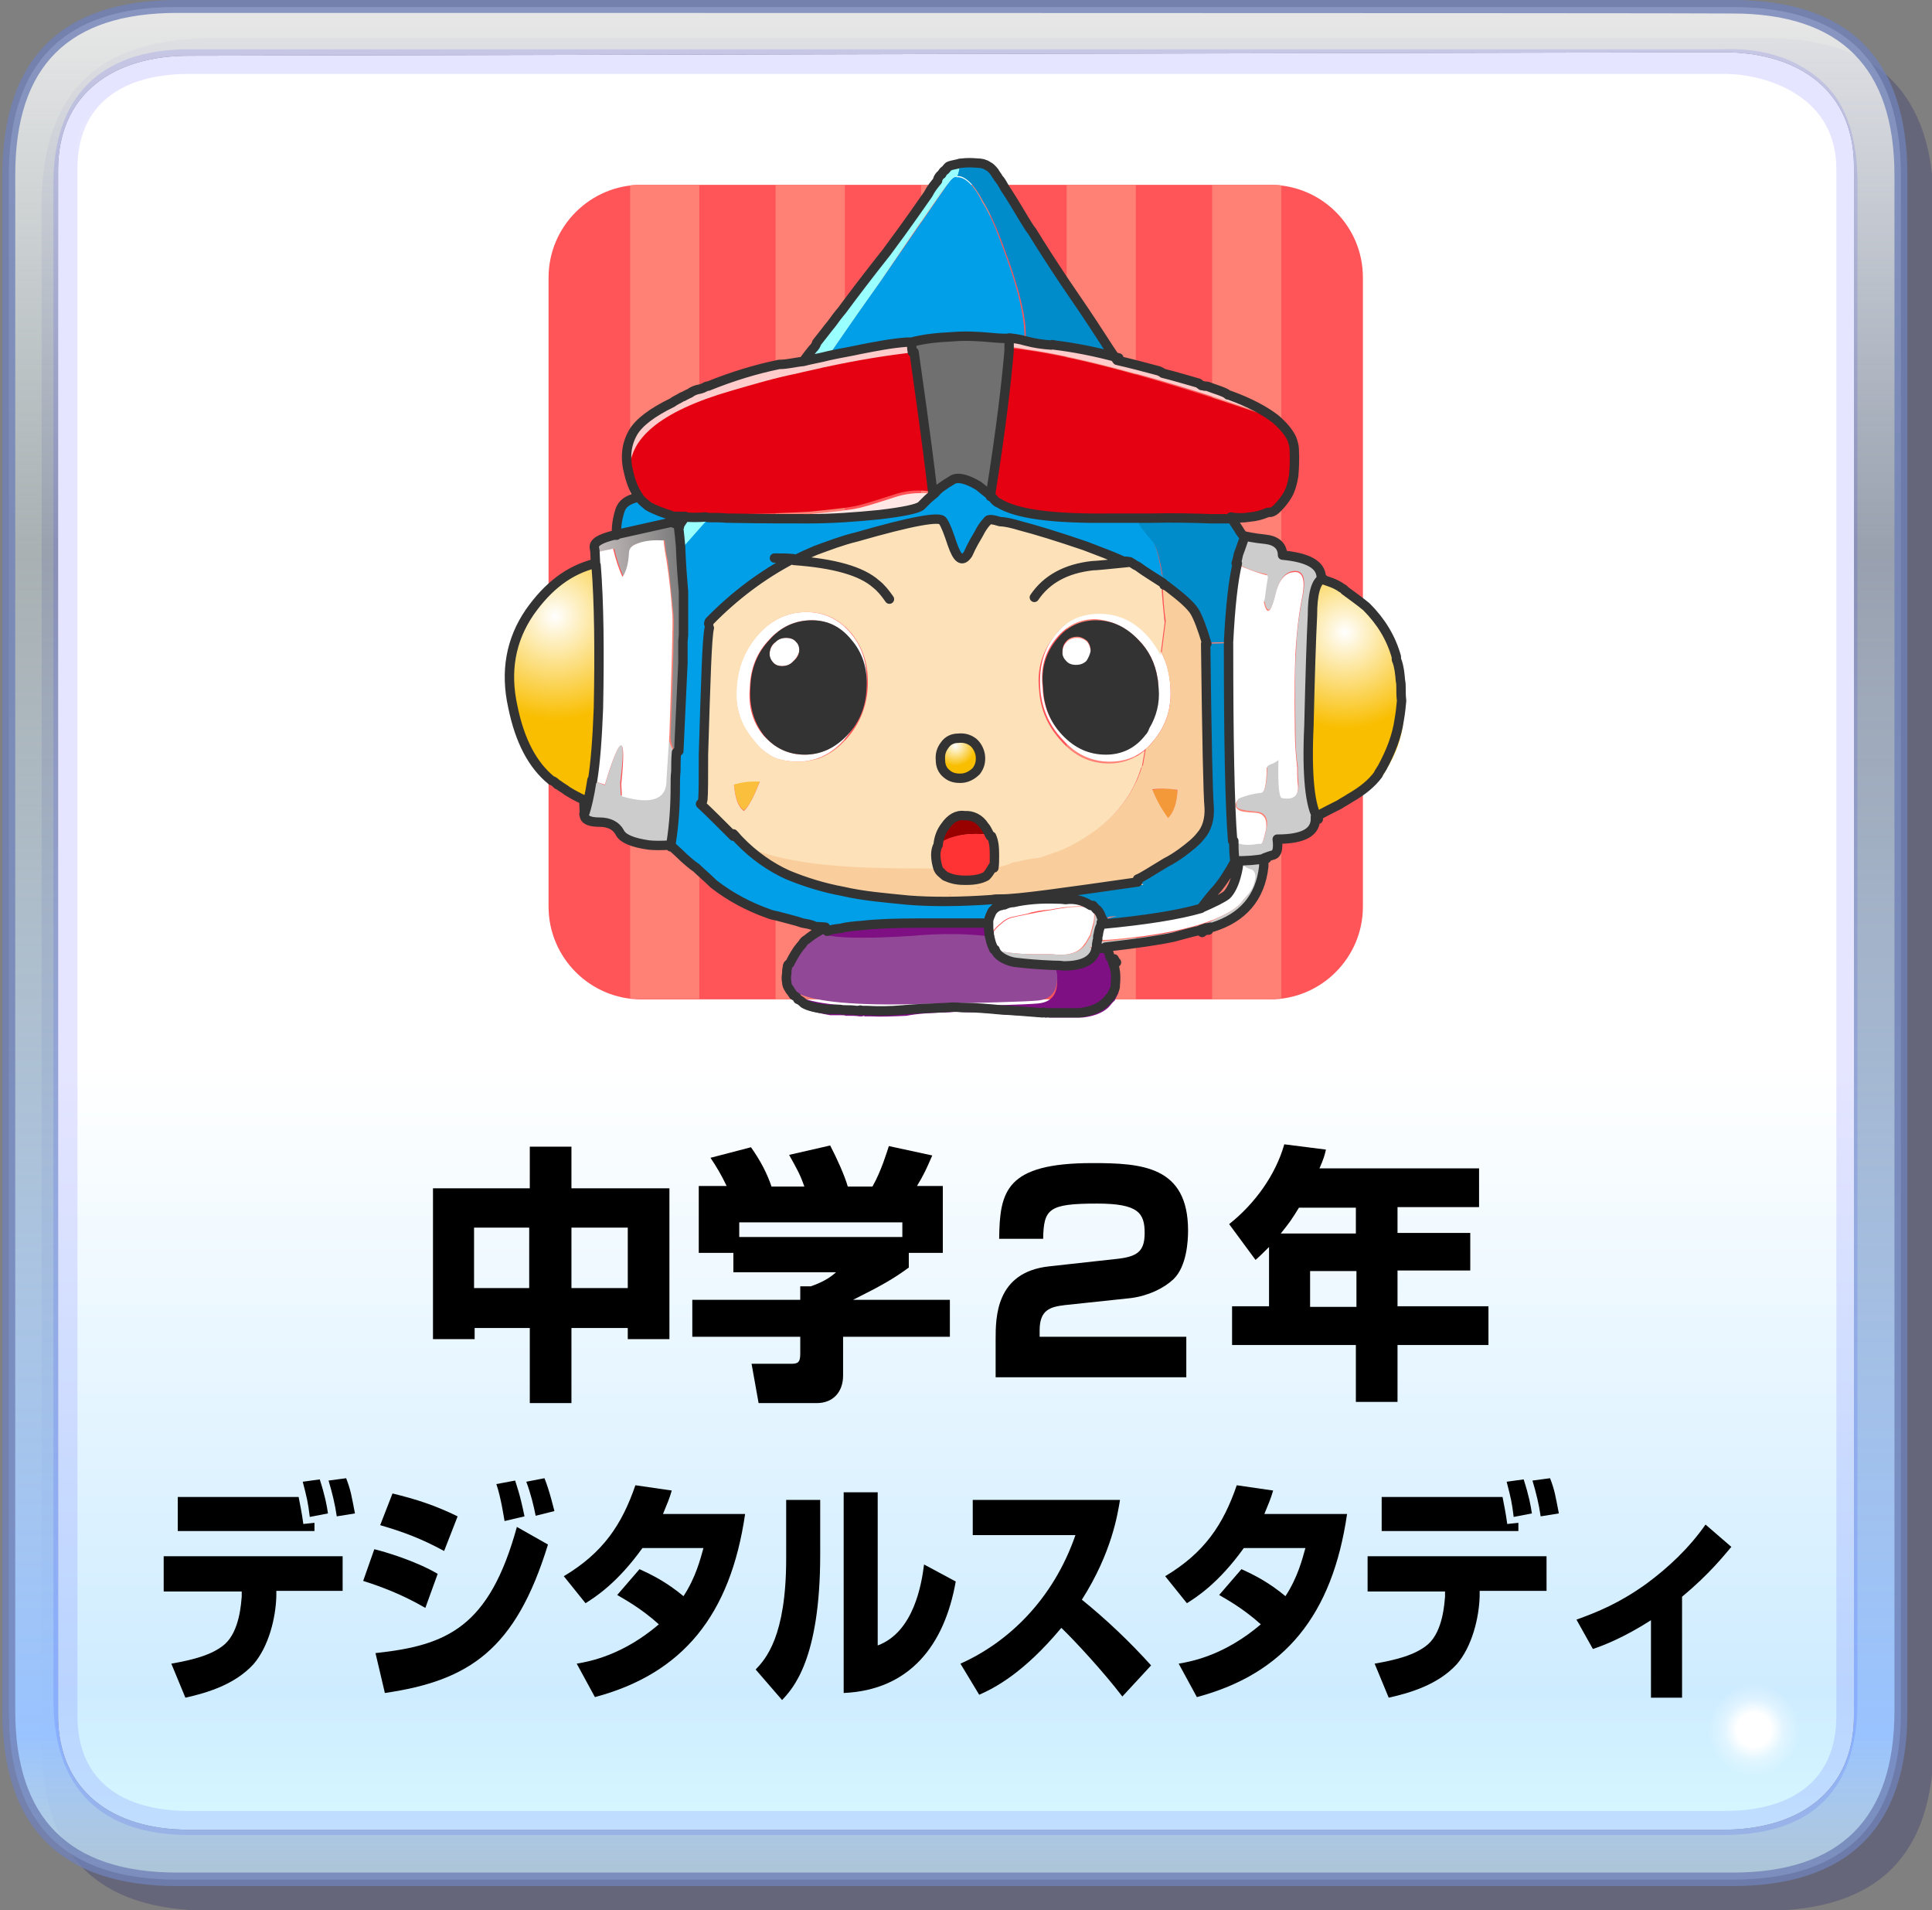 <?xml version="1.0" encoding="utf-8"?>
<!-- Generator: Adobe Illustrator 28.0.0, SVG Export Plug-In . SVG Version: 6.00 Build 0)  -->
<svg version="1.1" id="レイヤー_1" xmlns="http://www.w3.org/2000/svg" xmlns:xlink="http://www.w3.org/1999/xlink" x="0px"
	 y="0px" viewBox="0 0 329.3 325.5" style="enable-background:new 0 0 329.3 325.5;" xml:space="preserve">
<rect x="0" y="0" width="329.3" height="325.5" fill="#808080" stroke="none"/>
<style type="text/css">
	.st0{fill:#000066;fill-opacity:0.2;}
	.st1{fill:url(#SVGID_1_);}
	.st2{fill:url(#SVGID_00000068638852105244097040000008573851895206363798_);}
	.st3{opacity:0.102;fill:#0000FF;enable-background:new    ;}
	.st4{opacity:0.8;fill:#7081B7;enable-background:new    ;}
	.st5{fill:url(#SVGID_00000168104428533088505190000001696481003671074975_);}
	.st6{fill:url(#SVGID_00000012441975361249910050000010182689581275336333_);}
	.st7{fill:url(#SVGID_00000013912571611124504160000013080943966047782787_);}
	.st8{fill:#FF5558;}
	.st9{fill:#FF8074;}
	.st10{fill:#CCCCCC;}
	.st11{fill:#7F1083;}
	.st12{fill:#FFFFFF;}
	.st13{fill:#00ADCE;}
	.st14{fill:url(#SVGID_00000065069384924972383500000009812204641690534329_);}
	.st15{fill:#914897;}
	.st16{fill:#990000;}
	.st17{fill:#FF3333;}
	.st18{fill:#333333;}
	.st19{fill:#009FE8;}
	.st20{fill:#FFE7E6;}
	.st21{fill:#717071;}
	.st22{fill:#E50012;}
	.st23{fill:url(#SVGID_00000030488326201582656950000007855053632590632620_);}
	.st24{fill:#F39939;}
	.st25{fill:#008CCA;}
	.st26{fill:#FFCCCC;}
	.st27{fill:url(#SVGID_00000004528276267918783260000003734879544121084331_);}
	.st28{fill:#FAC03D;}
	.st29{fill:url(#SVGID_00000103254776728553674470000018044401990205187000_);}
	.st30{fill:#99FFFF;}
	.st31{fill:url(#SVGID_00000053512098628767055270000005962453338073845168_);}
	.st32{fill:#F9CD9C;}
	.st33{fill:#FCE1B9;}
	.st34{fill:none;stroke:#333333;stroke-width:1.6;stroke-linecap:round;stroke-linejoin:round;}
</style>
<g>
	<path class="st0" d="M329.6,35.2c0-19.2-9.5-28.7-28.7-28.7H35.8C16.5,6.7,7.1,15.9,7.1,35.2v261.7c0,19.2,9.5,28.7,28.7,28.7
		h265.1c19.2,0,28.7-9.5,28.7-28.7V35.2z"/>
	
		<linearGradient id="SVGID_1_" gradientUnits="userSpaceOnUse" x1="704.462" y1="-1368.221" x2="704.462" y2="-1793.373" gradientTransform="matrix(0.793 0 0 -0.794 -396.151 -1093.934)">
		<stop  offset="3.500000e-02" style="stop-color:#FFFFFF;stop-opacity:0.8"/>
		<stop  offset="0.302" style="stop-color:#E5F9FF;stop-opacity:0.4"/>
		<stop  offset="0.898" style="stop-color:#99C3FF"/>
		<stop  offset="0.969" style="stop-color:#CCEDFF;stop-opacity:0.702"/>
	</linearGradient>
	<path class="st1" d="M324,29.9c0-19.2-9.5-28.7-28.7-28.7H30.2C11,1.1,1.5,10.6,1.5,29.9v261.7c0,19.2,9.5,28.7,28.7,28.7h265.1
		c19.2,0,28.7-9.5,28.7-28.7V29.9 M293.7,8.9c13.1,0,22.3,6.7,22.3,19.5v263.9c0,13.1-9.5,19.5-22.3,19.5H32.2
		c-13.1,0-22.3-6.7-22.3-19.5V29c0-13.1,9.5-19.5,22.3-19.5L293.7,8.9L293.7,8.9z"/>
	
		<linearGradient id="SVGID_00000083806282973848257500000003625403979056447403_" gradientUnits="userSpaceOnUse" x1="704.638" y1="-1379.57" x2="704.638" y2="-1782.151" gradientTransform="matrix(0.793 0 0 -0.794 -396.151 -1093.934)">
		<stop  offset="3.500000e-02" style="stop-color:#FFFFFF"/>
		<stop  offset="0.565" style="stop-color:#FFFFFF"/>
		<stop  offset="0.898" style="stop-color:#CEECFF"/>
		<stop  offset="0.969" style="stop-color:#D6F7FF"/>
	</linearGradient>
	<path style="fill:url(#SVGID_00000083806282973848257500000003625403979056447403_);" d="M293.7,8.9c13.1,0,22.3,6.7,22.3,19.5
		v263.9c0,13.1-9.5,19.5-22.3,19.5H32.2c-13.1,0-22.3-6.7-22.3-19.5V29c0-13.1,9.5-19.5,22.3-19.5L293.7,8.9L293.7,8.9z"/>
	<path class="st3" d="M293.7,312.7H32.2c-15.1,0-23.1-8.1-23.1-23.1v-258C9,16.5,17.1,8.4,32.2,8.4h261.5c7.5-0.3,13.1,2,17,5.6
		c4.2,3.9,5.9,9.8,5.9,17.3v258C316.8,304.9,309,312.7,293.7,312.7z M294.2,12.6c-0.3,0-0.6,0-0.6,0H32.2c-11.2,0-19,5-19,16.2
		v263.6c0,11.2,7.8,16.2,19,16.2h261.8c11.2,0,19-5,19-16.2V28.7C312.9,15.4,299.5,12.6,294.2,12.6z"/>
	<path class="st4" d="M295.3,321.4H30.2c-19.8,0-29.8-10-29.8-29.8V29.9C0.4,10.1,10.4,0,30.2,0h265.1c19.8,0,29.8,10,29.8,29.8
		v261.7C325.2,311.3,315.1,321.4,295.3,321.4z M30.2,2.2c-18.4,0-27.6,8.9-27.6,27.6v261.7c0,18.4,9.2,27.6,27.6,27.6h265.1
		c18.4,0,27.6-9.2,27.6-27.6V29.9c0-18.4-9.2-27.6-27.6-27.6C295.3,2.2,30.2,2.2,30.2,2.2z"/>
	
		<radialGradient id="SVGID_00000008145009045943863040000011284402044349862044_" cx="1178.065" cy="-2048.458" r="52.771" gradientTransform="matrix(0.707 0 0 -0.707 -533.939 -1153.483)" gradientUnits="userSpaceOnUse">
		<stop  offset="7.800000e-02" style="stop-color:#FFFFFF"/>
		<stop  offset="0.137" style="stop-color:#FFFFFF;stop-opacity:0.353"/>
		<stop  offset="0.208" style="stop-color:#FFFFFF;stop-opacity:0"/>
	</radialGradient>
	<path style="fill:url(#SVGID_00000008145009045943863040000011284402044349862044_);" d="M307,287.3c-2.2-2.2-4.7-3.3-8.1-3.3
		c-3.1,0-5.6,1.1-8.1,3.1c-2.2,2.5-3.1,5.3-3.1,8.1c0,3.1,1.1,5.6,3.1,8.1c2.2,2.2,4.7,3.3,8.1,3.1c3.1,0,5.6-1.1,8.1-3.1
		c2.2-2,3.1-4.7,3.1-8.1C310.1,291.8,309,289.6,307,287.3z"/>
	<g>
		<path d="M73.8,202.5h16.5v-7.1h7.1v7.1h16.7v25.7H107v-1.9h-9.6v12.8h-7.1v-12.8h-9.4v1.9h-7.1V202.5z M80.8,209.2v10.3h9.4v-10.3
			H80.8z M97.4,209.2v10.3h9.6v-10.3H97.4z"/>
		<path d="M123.9,202.2c-1-2.1-1.8-3.4-2.8-4.9l6.9-1.8c1.7,2.4,2.8,4.6,3.5,6.7h5.6c-0.7-2-1.2-2.9-2.6-5.4l7-1.6
			c1.1,2.1,2.5,5.2,3,7h4.2c1.5-2.6,2.5-6,2.8-6.9l7.4,1.6c-1,2.3-1.4,3.2-2.6,5.2h4.4v11.4h-5.8v2.5c-2.6,1.9-4.5,3-9.5,5.5h16.5
			v6.3h-18.2v6.6c0,2.8-1.7,4.7-4.5,4.7h-9.9l-1.2-6.7h6.6c1.2,0,1.7-0.1,1.7-1.7v-2.9H118v-6.3h18.4v-2.3h1.8
			c1.7-0.6,3.1-1.3,4.3-2.4H125v-3.3h-5.9v-11.4H123.9z M153.9,208.3H126v2.5h27.8V208.3z"/>
		<path d="M181.5,222.4c-2.5,0.3-4.3,0.8-4.3,4.3v1.1h25v6.9h-32.5v-6.4c0-3.8,0-11.5,9.1-12.5l11.8-1.3c3.4-0.4,4.5-1.4,4.5-4.4
			c0-3.4-1.1-5-8.1-5c-8.3,0-9.1,0.9-9.2,6h-7.5c0.1-8.1,1.1-12.9,15.9-12.9c8.4,0,16.3,0.5,16.3,11.5c0,1.7-0.2,6.1-2.5,8.3
			c-1.6,1.5-4.2,2.8-7.2,3.2L181.5,222.4z"/>
		<path d="M216.4,212.4c-1.1,1.1-1.6,1.6-2.4,2.3l-4.5-6.1c4.3-3.4,7.9-8.3,9.4-13.6l7.1,0.9c-0.2,0.9-0.4,1.6-1.1,3.2h27.2v6.6
			h-13.9v4.4h12.4v6.4h-12.4v6.1h15.5v6.6h-15.5v9.7h-7.1v-9.7h-21.1v-6.6h6.3V212.4z M231.1,210.2v-4.4h-9.7
			c-1.3,2.1-1.5,2.4-3.1,4.4H231.1z M223.3,216.6v6.1h7.9v-6.1H223.3z"/>
		<path d="M58.4,265.1v6H47.1l0,0.9c-0.1,3.7-1.3,8.6-3.9,11.6c-3.2,3.5-8,4.9-11.6,5.7l-2.4-5.8c3.4-0.6,6.9-1.4,9.1-3.3
			c2.6-2.3,2.8-7.2,2.9-8.1l0-0.9H27.9v-6H58.4z M50.9,255.1c0.2,1,0.6,3,0.8,4.6l1.9-0.2v1.4H30.3v-5.8H50.9z M52.8,258.5
			c-0.3-2.5-0.5-3.3-1.2-6l2.9-0.4c0.9,2.8,1.2,4.4,1.4,5.8L52.8,258.5z M57.4,258.4c-0.3-2.1-0.8-4.1-1.4-6.1l3-0.4
			c0.8,2.1,0.9,2.9,1.5,6L57.4,258.4z"/>
		<path d="M72.5,274c-4.3-2.5-8.1-3.8-10.6-4.6l1.9-5.4c1.7,0.4,7.1,2,10.8,4.2L72.5,274z M64,281.7c12.2-1.3,19.4-4.4,24.1-21.5
			l5.3,3c-5.5,17.9-13.4,23.2-27.8,25.3L64,281.7z M75.7,264.3c-3.9-2.1-6.8-3.2-10.9-4.4l2.1-5.4c4.1,1,7.2,2,11.1,3.9L75.7,264.3z
			 M86,259.2c-0.1-0.5-0.6-4-1.4-6.3l3.2-0.6c0.3,1,0.8,2.2,1.6,6.1L86,259.2z M91.3,258.3c-0.3-1.6-0.9-4-1.6-5.8l3.1-0.6
			c0.9,2.2,1.6,5.3,1.7,5.6L91.3,258.3z"/>
		<path d="M109,267.4c2.2,1,4.6,2.2,7.5,4.6c2.1-3.2,2.9-6.4,3.4-8.2h-10.4c-4.3,6-8.1,8.4-9.7,9.4l-3.7-4.6
			c6.7-4,9.9-8.8,12.2-15.5l6.2,0.9c-0.4,1.4-0.8,2.3-1.5,4H127c-2.5,17.2-10.6,27.2-25.6,31.2l-3.1-5.7c2.4-0.4,7.9-1.5,14-6.7
			c-3.1-2.8-6.1-4.4-7.1-5L109,267.4z"/>
		<path d="M139.8,264.9c0,17.8-4.6,22.8-6.5,24.8l-4.5-5.2c1.7-1.8,5.2-5.6,5.2-18.9v-10h5.8V264.9z M149.6,280.4
			c6.2-2.3,7.5-10.6,7.9-13.8l5.4,2.9c-1.9,10.8-7.8,18.5-19.1,19v-34.2h5.8V280.4z"/>
		<path d="M163.7,283.5c8.1-3.6,15.8-10.9,19.6-21.9h-17.5v-6h25.1c-0.4,2.4-1.4,9-6.5,17c4.2,3.4,8.2,7.2,11.8,11.2l-4.9,5.3
			c-3.2-4.2-8.2-9.6-10.4-11.7c-6.5,7.8-11.5,10.3-14,11.4L163.7,283.5z"/>
		<path d="M211.6,267.4c2.2,1,4.6,2.2,7.5,4.6c2.1-3.2,2.9-6.4,3.4-8.2H212c-4.3,6-8.1,8.4-9.7,9.4l-3.7-4.6
			c6.7-4,9.9-8.8,12.2-15.5l6.2,0.9c-0.4,1.4-0.8,2.3-1.5,4h14.1c-2.5,17.2-10.6,27.2-25.6,31.2l-3.1-5.7c2.4-0.4,7.9-1.5,14-6.7
			c-3.1-2.8-6.1-4.4-7.1-5L211.6,267.4z"/>
		<path d="M263.6,265.1v6h-11.4l0,0.9c-0.1,3.7-1.3,8.6-3.9,11.6c-3.2,3.5-8,4.9-11.6,5.7l-2.4-5.8c3.4-0.6,6.9-1.4,9.1-3.3
			c2.6-2.3,2.8-7.2,2.9-8.1l0-0.9h-13.2v-6H263.6z M256.1,255.1c0.2,1,0.6,3,0.8,4.6l1.9-0.2v1.4h-23.3v-5.8H256.1z M258,258.5
			c-0.3-2.5-0.5-3.3-1.2-6l2.9-0.4c0.9,2.8,1.2,4.4,1.4,5.8L258,258.5z M262.6,258.4c-0.3-2.1-0.8-4.1-1.4-6.1l3-0.4
			c0.8,2.1,0.9,2.9,1.5,6L262.6,258.4z"/>
		<path d="M286.7,289.3h-5.3v-13.2c-4.7,3-8.1,4.3-9.9,4.9l-2.8-5c3.6-1.3,7.3-2.8,11.9-6.1c3.8-2.8,7.3-6.1,10.1-10.1l4.4,3.8
			c-1.2,1.4-3.7,4.6-8.4,8.5V289.3z"/>
	</g>
	
		<radialGradient id="SVGID_00000145024721529522738800000011424986292521474689_" cx="-449.9" cy="-572.082" r="37.149" gradientTransform="matrix(1.257 0 0 -1.257 588.004 -693.602)" gradientUnits="userSpaceOnUse">
		<stop  offset="7.800000e-02" style="stop-color:#FFFFFF"/>
		<stop  offset="0.137" style="stop-color:#FFFFFF;stop-opacity:0.353"/>
		<stop  offset="0.208" style="stop-color:#FFFFFF;stop-opacity:0"/>
	</radialGradient>
	<path style="fill:url(#SVGID_00000145024721529522738800000011424986292521474689_);" d="M32.4,15.6c-2.8-2.8-6.1-3.9-10-3.9
		s-7.3,1.1-9.8,3.9s-4.2,6.1-4.2,10s1.4,7.3,4.2,10s6.1,4.2,10,4.2s7.3-1.4,10-4.2s4.2-5.9,4.2-10C36.6,21.8,35.2,18.4,32.4,15.6z"
		/>
	
		<radialGradient id="SVGID_00000096773554195902179110000010708334535048739002_" cx="1330.297" cy="-2015.938" r="40.05" gradientTransform="matrix(0.628 0 0 -0.629 -805.063 -1249.094)" gradientUnits="userSpaceOnUse">
		<stop  offset="7.800000e-02" style="stop-color:#FFFFFF"/>
		<stop  offset="0.137" style="stop-color:#FFFFFF;stop-opacity:0.353"/>
		<stop  offset="0.208" style="stop-color:#FFFFFF;stop-opacity:0"/>
	</radialGradient>
	<path style="fill:url(#SVGID_00000096773554195902179110000010708334535048739002_);" d="M36.3,12.6C35,11.2,33,10.3,31,10.3
		s-3.9,0.8-5.6,2.2c-1.7,1.7-2.2,3.3-2.2,5.6s0.6,3.9,2.2,5.3c1.7,1.7,3.3,2.2,5.3,2.2s3.9-0.6,5.3-2.2c1.7-1.4,2.2-3.3,2.2-5.3
		C38.6,16.2,37.7,14.2,36.3,12.6z"/>
	<g>
		<g>
			<path class="st8" d="M216.5,31.5H109.3c-8.7,0-15.8,7.1-15.8,15.8v18.9v69.4v18.9c0,8.7,7.1,15.8,15.8,15.8h107.2
				c8.7,0,15.8-7.1,15.8-15.8v-18.9V66.2V47.3C232.3,38.5,225.2,31.5,216.5,31.5z"/>
			<g>
				<g>
					<rect x="132.2" y="31.5" class="st9" width="11.8" height="138.8"/>
					<path class="st9" d="M119.2,170.2V31.5h-9.9c-0.6,0-1.3,0-1.9,0.1v138.5c0.6,0.1,1.2,0.1,1.9,0.1H119.2z"/>
					<path class="st9" d="M218.4,170.1V31.6c-0.6-0.1-1.2-0.1-1.9-0.1h-9.9v138.8h9.9C217.1,170.2,217.7,170.2,218.4,170.1z"/>
					<rect x="181.8" y="31.5" class="st9" width="11.8" height="138.8"/>
					<rect x="157" y="31.5" class="st9" width="11.8" height="138.8"/>
				</g>
			</g>
		</g>
		<g transform="matrix( 1, 0, 0, 1, 0,0) ">
			<g>
				<g id="Layer0_0_FILL">
					<path class="st10" d="M204.9,158.8c0.4-0.1,0.7-0.2,1.1-0.4h-0.1C205.4,158.5,205.1,158.6,204.9,158.8 M186.9,161.6
						c0-0.4,0-0.7,0.1-1.1C185.5,161.1,185.4,161.5,186.9,161.6 M215.9,146.5c-0.1,0-0.2,0-0.4,0c-1.3,0.2-2.9,0.4-4.9,0.4
						c0.2,0.1,0.4,0.2,0.5,0.4c0.2,0.1,0.4,0.2,0.6,0.4c0.4,0.4,0.9,0.5,1.2,0.6c1,0.2,1.2,1,0.7,2.2c-0.4,1-0.7,1.8-1.5,2.6
						c-0.4,0.4-0.5,0.6-0.6,0.7c-0.7,1-2.5,2-5.1,3.2c-2.7,1.1-6.6,2-11.5,2.7c-5,0.6-7.6,0.9-7.6,0.6v0.4v0.1c-0.2,0-0.4,0-0.5,0
						c-0.1,0.4-0.1,0.7-0.1,1.1c0.5,0,1.2,0,2.1,0c5.5-0.6,9.3-1.2,11.6-1.7c2.2-0.6,3.7-1,4.3-1.1c0.2-0.2,0.5-0.4,1-0.4h0.1
						c0.1-0.1,0.2-0.1,0.5-0.1l0.4-0.1c0.1,0,0.2,0,0.4,0c5.1-1.6,8.1-5,8.7-10.3C215.8,147.4,215.8,146.9,215.9,146.5z"/>
					<path class="st11" d="M187.5,160.5v-0.1c-0.1-0.1-0.2-0.1-0.4-0.1c-0.1,0.1-0.1,0.2-0.1,0.4
						C187.1,160.5,187.4,160.5,187.5,160.5 M161.9,172.5c0.9-0.1,1.7-0.1,2.6,0c0.1,0,0.2,0,0.5,0c2,0,4,0.1,6.3,0.4
						c2.1,0.1,4.4,0.2,7,0.5l0.1-0.1c0.1,0,0.2,0,0.5,0.1h0.1c0.2,0,0.4,0,0.5,0c1.1,0,2.2,0,3.3,0c0.4,0,0.6,0,1,0
						c0.4,0,0.6,0,0.7,0c1.8-0.2,3.3-0.7,4.4-1.7c0.4-0.4,0.7-0.9,1.1-1.2c0.2-0.4,0.4-0.9,0.6-1.2c0.1-0.4,0.1-0.6,0.1-0.7
						c0.1-1.1,0-2-0.1-2.8c-0.1-0.5-0.2-1-0.4-1.2v-0.1c-0.1-0.2-0.2-0.4-0.4-0.6c-0.4-0.9-0.6-1.3-0.7-1.6l-0.1-0.1
						c-0.9,0-1.5,0-2.1,0v0.1c-0.4,1.8-2.2,2.8-5.5,2.8c-0.6-0.1-1.2-0.1-1.7-0.1c0.2,0.5,0.4,1.1,0.5,1.7c0,0.1,0,0.2,0,0.4
						c0,2.5-1.1,3.7-3.3,3.9c-2.3,0.2-9.2,0.4-20.6,0.6c-10.4,0.2-17-0.4-20-1.7c-1.1-0.4-1.6-0.9-1.7-1.5c0,0.4,0.1,0.9,0.5,1.2
						v0.1l0.1,0.1c0,0.1,0.1,0.4,0.4,0.6c0.1,0.1,0.2,0.2,0.5,0.4c0.1,0.1,0.2,0.2,0.4,0.5c0.2,0.2,0.5,0.5,1,0.7c1,0.4,2.3,0.7,4,1
						h0.1c0.4,0,0.7,0,1.1,0c0.4,0,0.6,0,0.7,0c0.4,0,0.6,0,0.7,0.1c0.2,0,0.4,0,0.6,0c0.6,0,1.2,0,1.8,0.1c0.1,0,0.2,0,0.5,0
						c0.1-0.1,0.2-0.1,0.4,0c0.4,0,0.6,0,1,0c1.8,0.1,3.9,0,6.1-0.1C156.5,172.7,158.9,172.6,161.9,172.5 M167,157.2
						c-2.7,0-6.1,0-10.1,0c-4,0-7.4,0.1-9.9,0.4c-1.3,0.1-2.6,0.2-3.7,0.5c-1,0.1-1.7,0.2-2.3,0.5c-0.4,0.2-0.6,0.4-1,0.6
						c1.8,0.7,6.7,0.9,15,0.4c5.4-0.4,9.9-0.4,13.7,0.1c-0.1-0.2-0.1-0.4-0.1-0.6c-0.1-0.6-0.1-1.1-0.1-1.6
						C167.9,157.3,167.5,157.2,167,157.2z"/>
					<path class="st12" d="M190.5,156.8l-1.2,0.1c-0.4,0.1-0.9,0.2-1.5,0.4v0.4L190.5,156.8 M213.8,150.3c0.4-1.2,0.1-2-0.7-2.2
						c-0.4-0.1-0.9-0.4-1.2-0.6c-0.2-0.1-0.4-0.2-0.6-0.4c0,0.4-0.1,1.1-0.4,2.2c-0.4,1.5-1,2.6-1.6,3.2c-0.6,0.5-2.2,1.3-4.5,2.3
						c-3.8,1.1-9.4,2-16.9,2.7v1.1l-0.4,1.5c0,0.2,2.6,0,7.6-0.6c4.9-0.7,8.8-1.6,11.5-2.7c2.7-1.1,4.4-2.2,5.1-3.2
						c0.1-0.2,0.4-0.5,0.6-0.7C213.1,152,213.6,151.3,213.8,150.3z"/>
					<path class="st13" d="M193.9,150.3l-0.1,0.4l0.1,0.1V150.3"/>
					
						<linearGradient id="SVGID_00000167370780342905502460000007553839955781648057_" gradientUnits="userSpaceOnUse" x1="191.186" y1="410.478" x2="214.834" y2="414.893" gradientTransform="matrix(1 0 0 1 0 -267.276)">
						<stop  offset="0" style="stop-color:#DED6CE"/>
						<stop  offset="1" style="stop-color:#7B7B7B"/>
					</linearGradient>
					<path style="fill:url(#SVGID_00000167370780342905502460000007553839955781648057_);" d="M210.5,146.9h0.1l-0.1-0.1V146.9z"/>
					<path class="st15" d="M169,160.1c-0.1-0.2-0.1-0.4-0.1-0.5c-3.8-0.5-8.3-0.6-13.7-0.1c-8.2,0.5-13.2,0.4-15-0.4
						c-0.9,0.4-1.6,0.9-2.2,1.5c-0.4,0.2-0.6,0.5-0.7,0.7l-0.5,0.6c-0.5,0.6-1.1,1.6-1.7,2.8c-0.2,0.2-0.4,0.5-0.4,0.7
						c-0.1,0.4-0.1,0.6-0.1,1c-0.1,0.4-0.1,0.9,0,1.5c0.1,0.5,0.7,1,1.7,1.5c2.9,1.3,9.6,2,20,1.7c11.4-0.2,18.4-0.4,20.6-0.6
						c2.2-0.2,3.3-1.5,3.3-3.9c0-0.1,0-0.2,0-0.4c-0.1-0.6-0.2-1.2-0.5-1.7c-2.6-0.1-4.8-0.2-6.5-0.5c-0.7-0.1-1.3-0.2-1.7-0.5
						c-1.1-0.4-1.7-1-1.8-1.7C169.2,161.2,169,160.7,169,160.1z"/>
					<path class="st12" d="M178,162.6c0.7,0,1.5,0,2.3,0.1c2.1,0.1,3.7-0.5,4.5-1.8c0.4-0.4,0.6-1,1-1.6c0.2-0.7,0.4-1.5,0.6-2.2
						c0.1-0.6,0.1-1.2,0.1-1.8h-0.1c-0.2-0.4-0.4-0.6-0.6-0.7c-0.1,0-0.2,0-0.4,0c-1.7-0.2-3.8,0-6.3,0.5c-1.5,0.2-2.8,0.5-3.9,0.7
						s-2,0.4-2.8,0.6c-0.7,0.2-1.3,0.6-1.8,1.1c-0.7,0.5-1.3,1.2-1.7,2.2c0,0.1,0,0.2,0,0.5c0.1,0.6,0.4,1.2,0.6,1.7
						c2.2,0.5,4.4,0.7,6.6,0.7C176.8,162.6,177.4,162.6,178,162.6z"/>
					<path class="st10" d="M180.4,162.7c-0.9-0.1-1.6-0.1-2.3-0.1c-0.6,0-1.2,0-1.8,0c-2.2,0-4.4-0.2-6.6-0.7
						c0.2,0.7,0.9,1.3,1.8,1.7c0.4,0.2,1,0.4,1.7,0.5c1.7,0.2,3.8,0.4,6.5,0.5c0.5,0,1.1,0,1.7,0.1c3.3,0,5.1-1,5.5-2.8v-0.1
						c-1.5-0.2-1.5-0.6,0.1-1.1c0-0.1,0-0.2,0.1-0.4v-0.1c0-0.4,0-0.6,0.1-0.7v-0.1c0.1-0.6,0.2-1.1,0.5-1.6v-0.4
						c-0.1-0.4-0.2-0.6-0.4-0.7c-0.2-0.4-0.5-0.9-0.7-1.2c0,0.6,0,1.2-0.1,1.8c-0.2,0.7-0.4,1.5-0.6,2.2c-0.4,0.6-0.6,1.1-1,1.6
						C184,162.2,182.6,162.8,180.4,162.7z"/>
					<path class="st16" d="M168,140.6c-1-1.3-2.1-2-3.4-1.8c-1.3-0.1-2.5,0.5-3.3,1.8c-0.7,0.9-1.1,1.8-1.2,3.2
						c2.3-1.5,5.3-2,8.9-1.5C168.6,141.7,168.2,141.1,168,140.6"/>
					<path class="st12" d="M171.2,154.2c-0.2,0-0.4,0-0.5,0.1c-0.7,0.1-1.2,0.4-1.6,1c-0.4,0.4-0.5,1-0.6,1.6c0,0.1,0,0.2,0,0.5
						c0,0.4,0,1,0.1,1.6c0,0.2,0,0.4,0.1,0.6c0,0.1,0,0.2,0.1,0.5c0-0.2,0-0.4,0-0.5c0.4-1,1-1.7,1.7-2.2c0.5-0.5,1.1-0.9,1.8-1.1
						c0.9-0.2,1.8-0.4,2.8-0.6c1.1-0.4,2.5-0.6,3.9-0.7c2.6-0.5,4.7-0.7,6.3-0.5c-1.2-0.9-2.7-1.1-4.3-1c-0.5-0.1-1-0.1-1.5-0.1
						c-2.7-0.1-5.1,0.1-7.4,0.6C172,153.9,171.5,154,171.2,154.2 M145.1,108c-2.1-2.5-4.7-3.7-7.7-3.7s-5.8,1.2-8.1,3.7
						c-2.3,2.6-3.6,5.5-3.8,9.2c-0.2,3.4,0.7,6.4,2.8,8.8c1.1,1.5,2.5,2.6,3.9,3.2c1.1,0.4,2.5,0.6,3.8,0.6c1.1,0,2.3-0.2,3.4-0.6
						c1.7-0.6,3.2-1.7,4.5-3.2c2.2-2.5,3.4-5.4,3.7-8.8C148,113.7,147.2,110.6,145.1,108 M138.3,105.7c2.7,0,5,1.1,6.7,3.3
						c1.8,2.2,2.7,4.9,2.6,8.2c-0.1,3.2-1.2,5.9-3.3,8.1c-2.1,2.2-4.5,3.3-7.2,3.3s-5-1.1-7-3.3c-1.8-2.2-2.6-4.9-2.3-8.1
						c0.1-3.3,1.2-6,3.3-8.2C133.1,106.8,135.5,105.7,138.3,105.7 M133.3,113.5c0.7,0,1.3-0.2,1.8-0.7c0.5-0.5,0.9-1.1,1.1-1.7
						c0.1-0.7,0-1.3-0.5-1.7c-0.4-0.5-1-0.7-1.7-0.7c-0.7,0-1.3,0.2-1.8,0.7c-0.5,0.4-0.9,1-1,1.7c-0.1,0.6,0,1.2,0.5,1.7
						C132.1,113.3,132.6,113.5,133.3,113.5 M198,111.3c-0.6-1.1-1.5-2.2-2.3-3.3c-2.3-2.5-5-3.7-8.1-3.7c-3.2,0-5.6,1.2-7.6,3.7
						c-2.1,2.6-2.9,5.5-2.7,9.2c0.2,3.4,1.5,6.4,3.8,8.8c2.3,2.6,5,3.8,8.1,3.8c2.3,0,4.4-0.7,6.1-2.2c0.5-0.4,1-1,1.5-1.6
						c2-2.5,2.9-5.4,2.7-8.8C199.4,115,198.9,113,198,111.3 M194,109c1.8,1.8,2.9,4,3.3,6.6c0.1,0.4,0.1,1,0.1,1.6
						c0.2,2.6-0.4,4.8-1.6,6.7c-0.2,0.4-0.5,0.9-0.7,1.2c-1.8,2.2-4,3.3-6.7,3.3c-2.8,0-5.3-1.1-7.4-3.3c-2.1-2.2-3.2-4.9-3.3-8.1
						c-0.4-3.3,0.5-6,2.3-8.2s4-3.3,6.7-3.3C189.4,105.7,191.9,106.8,194,109 M185.9,111.1c0-0.6-0.2-1.2-0.6-1.7
						c-0.5-0.5-1.1-0.7-1.7-0.7c-0.7,0-1.3,0.2-1.8,0.7c-0.5,0.5-0.7,1.1-0.7,1.7c-0.1,0.6,0.1,1.2,0.6,1.7c0.4,0.5,1,0.7,1.7,0.7
						c0.7,0,1.3-0.2,1.8-0.7C185.5,112.2,185.9,111.7,185.9,111.1"/>
					<path class="st17" d="M169.2,147.7c0.1-0.6,0.1-1.3,0.1-2.2c0-1.2-0.1-2.3-0.5-3.2c-3.7-0.5-6.6,0-8.9,1.5
						c-0.2,0.5-0.4,1.1-0.4,1.7c0,1,0.1,1.7,0.4,2.3c0.1,0.2,0.2,0.4,0.4,0.6c0.1,0,0.1,0,0.1,0.1c0.2,0.2,0.5,0.4,0.7,0.6
						c0.9,0.4,1.8,0.7,3.2,0.7c0.1,0,0.2,0,0.5,0c1.3,0,2.5-0.2,3.3-0.7C168.6,149.1,169,148.5,169.2,147.7"/>
					<path class="st18" d="M145.1,109c-1.8-2.2-4-3.3-6.7-3.3c-2.8,0-5.3,1.1-7.2,3.3c-2.1,2.2-3.2,4.9-3.3,8.2
						c-0.2,3.2,0.6,5.9,2.3,8.1c1.8,2.2,4.2,3.3,7,3.3c2.7,0,5.1-1.1,7.2-3.3s3.2-4.9,3.3-8.1C147.9,113.9,147,111.2,145.1,109
						 M135.1,112.8c-0.5,0.5-1.1,0.7-1.8,0.7s-1.2-0.2-1.6-0.7c-0.4-0.5-0.6-1.1-0.5-1.7c0.1-0.7,0.4-1.3,1-1.7
						c0.5-0.5,1.1-0.7,1.8-0.7s1.3,0.2,1.7,0.7c0.4,0.4,0.6,1,0.5,1.7C136.1,111.7,135.8,112.2,135.1,112.8 M197.3,115.6
						c-0.4-2.6-1.5-4.8-3.3-6.6c-2.1-2.2-4.5-3.3-7.2-3.3s-5,1.1-6.7,3.3c-1.8,2.2-2.7,4.9-2.3,8.2c0.1,3.2,1.2,5.9,3.3,8.1
						c2.1,2.2,4.5,3.3,7.4,3.3c2.7,0,5-1.1,6.7-3.3c0.4-0.4,0.6-0.9,0.7-1.2c1.2-2,1.8-4.3,1.6-6.7
						C197.4,116.6,197.4,116,197.3,115.6 M185.3,109.2c0.4,0.5,0.6,1.1,0.6,1.7c-0.1,0.6-0.4,1.2-0.7,1.7c-0.5,0.5-1.1,0.7-1.8,0.7
						s-1.3-0.2-1.7-0.7c-0.5-0.5-0.7-1.1-0.6-1.7c0-0.6,0.2-1.2,0.7-1.7c0.5-0.5,1.1-0.7,1.8-0.7
						C184.2,108.5,184.8,108.8,185.3,109.2"/>
					<path class="st19" d="M168.7,84.5c0,0.1,0,0.1,0.1,0.1v-0.1H168.7 M162.1,81.9c1.1-0.6,2.6-0.4,4.5,1c-2-1.3-3.6-1.7-4.5-1.1
						c-1.5,0.9-2.5,1.5-2.9,2.1L159,84l0.1,0.1C159.7,83.4,160.6,82.6,162.1,81.9 M116.9,109.5c0-0.6,0-1.1,0.1-1.6
						c0.4-0.1,0.6-0.2,1-0.4c0.4-0.2,0.6-0.4,1-0.5c0.4-0.1,0.6-0.2,1-0.4c0.1-0.1,0.2-0.1,0.5-0.1c0.1-0.1,0.2-0.2,0.5-0.4
						c0-0.1,0-0.2,0.1-0.4c4.3-4.4,9.1-8,14.3-10.7c-1.1-0.1-2.1-0.1-3.2-0.1c1.1,0,2.1,0,3.2,0.1c1.1-0.6,2.3-1.2,3.7-1.7
						c2.2-1,4.5-1.7,7-2.3c9.3-2.6,14.2-3.6,14.7-2.7c0.4,0.7,1,2.1,1.6,3.9c0.9,2.6,1.7,3.2,2.7,1.7c0.9-1.6,1.5-2.7,1.8-3.4
						c0.4-1,0.9-1.7,1.5-2.2c0.1-0.4,0.9-0.2,2.2,0.1c1,0.1,2.1,0.4,3.4,0.7c2.7,0.7,6.4,1.8,11,3.4c2.5,0.9,4.7,1.7,6.7,2.7
						c0.2-0.1,0.5-0.1,0.7,0c0.1,0,0.2,0,0.4,0.1c0.4,0.2,0.7,0.5,1.2,0.7c1.2,0.9,2.7,1.8,4.4,2.9c-0.1-0.4-0.2-0.7-0.4-1.1
						c-0.5-3.2-1.1-5.1-1.7-6c-0.5-0.6-1-1.2-1.5-1.8c-0.5-0.7-1.1-1.5-1.6-2.2c-1.3,0-2.8,0-4.4,0c-9.6,0.1-15.8-0.7-18.8-2.6
						c-0.4-0.1-0.7-0.5-1.2-1.1c-0.1,0-0.1,0-0.1-0.1l-2.1-1.7c-2-1.2-3.6-1.6-4.5-1c-1.5,0.9-2.5,1.6-2.9,2.2l-1.2,1
						c-0.4,0.4-0.7,0.7-1.2,1.2c-0.6,0.5-2.9,1-7.1,1.5c-4,0.4-8.1,0.7-12,0.7c-3.8,0-8.2,0-13.4-0.1h-0.1c-1.1-0.1-2.2-0.1-3.3-0.1
						l-4.5,5.1c0.1,2.8,0.2,5.4,0.5,7.7c0,1.1,0,3.3,0,7c0,0.1,0,0.2,0,0.4l-0.1,1.1c0,1,0,2.1,0,3.3
						C116.6,111.5,116.8,110.3,116.9,109.5 M110.1,86.1c-0.4-0.4-0.9-0.7-1.2-1.1c-1.8,0.4-2.8,1.1-3.2,2.2
						c-0.5,1.5-0.7,2.9-0.6,4.3l9.4-2.1l1.2,0.4c0-0.4,0.4-0.9,1-1.7c-0.4,0-0.6,0-0.7,0c-0.7,0-1.3,0-1.8-0.1v-0.1
						C112.7,87.4,111.4,86.8,110.1,86.1 M168.7,57.6c-2.1-0.4-4.3-0.4-6.6-0.1c-2.2,0.1-3.8,0.2-4.9,0.5c-1.1,0.1-1.6,0.2-1.7,0.4
						l0.1,0.4c0.1-0.1,0.7-0.2,1.7-0.4c1-0.2,2.6-0.4,4.8-0.5c2.2-0.2,4.4-0.2,6.5,0c2,0.4,3.1,0.4,3.3,0.4h0.1v-0.4
						C171.9,57.9,170.8,57.8,168.7,57.6 M163.1,30.2c-0.4-0.2-0.9,0.2-1.6,1.2c-0.5,0.7-4.3,6.3-11.4,16.5
						c-2.6,3.6-5.5,7.7-8.8,12.6c1.8-0.4,3.7-0.7,5.5-1.1c2.6-0.5,5.1-1,7.8-1.2c0.2,0,0.5,0,0.7,0c0.1-0.1,0.7-0.2,1.7-0.4
						c1.1-0.2,2.7-0.4,4.9-0.5c2.3-0.2,4.5-0.1,6.6,0.1c2,0.2,3.1,0.2,3.3,0.1h0.1c0.9,0.1,1.7,0.2,2.7,0.5
						c0.2-3.6-1.1-9.1-3.9-16.4c-1.1-3.1-2.2-5.5-3.3-7.2C166,31.5,164.4,30.1,163.1,30.2"/>
					<path class="st20" d="M156.6,86.3c0.5-0.5,1-1,1.2-1.2l1.2-1c-0.1,0-0.2,0-0.4,0c-2.2-0.2-4.3,0-6.3,0.7
						c-2.2,0.7-4,1.3-5.6,1.7c-1.6,0.4-4.4,0.7-8.5,1.1c-3.3,0.1-6.9,0.2-10.9,0.4c-1.1,0-2.2,0-3.3,0v0.4c5.1,0.1,9.6,0.1,13.4,0.1
						c3.9-0.1,7.8-0.4,12-0.7C153.6,87.3,156,86.8,156.6,86.3"/>
					<path class="st21" d="M171.9,58c-0.2,0.1-1.3,0-3.3-0.4c-2.1-0.2-4.3-0.2-6.5,0c-2.2,0.1-3.8,0.2-4.8,0.5
						c-1.1,0.1-1.6,0.2-1.7,0.4c0,0.4,0,0.7,0.1,1.2v0.1c0.7,5,1.8,13,3.2,24l0.1-0.1c0.5-0.5,1.5-1.2,2.9-2.1
						c1.1-0.6,2.6-0.2,4.5,1.1l2.1,1.7h0.1c1.8-11.8,2.8-20,3.2-24.8c0-0.2,0-0.4,0-0.6C171.9,58.7,171.9,58.4,171.9,58L171.9,58"/>
					<path class="st22" d="M172.3,57.8H172V58L172.3,57.8 M220.9,81.2c0.2-1.2,0.2-2.8,0.1-4.5c0-0.6-0.1-1.2-0.4-1.8
						c-0.5-1.1-1.5-2.3-2.8-3.4c-9.6-3.3-18.1-6-25.7-8.1c-6.6-1.8-12.5-3.1-17.5-3.8c-1-0.1-1.8-0.2-2.7-0.4c0,0.2,0,0.4,0,0.6
						c-0.4,4.8-1.3,13-3.2,24.8v0.1c0.5,0.6,1,1,1.2,1.1c2.9,1.8,9.2,2.6,18.8,2.6c1.6,0,3.1,0,4.4,0c0.6,0,1.2,0,1.8,0
						c0.2,0,0.5,0,0.7,0c4.3-0.1,7.8,0,10.5,0.1h3.4c1,0.2,2.1,0.2,3.3,0c1-0.2,1.8-0.5,2.8-0.7c0.2-0.1,0.5-0.1,0.7-0.1
						c0.4-0.2,0.7-0.5,1.1-0.7c0.6-0.6,1.2-1.5,1.8-2.3C220.4,83.5,220.7,82.5,220.9,81.2 M107.1,80.9c0.4,1.8,1,3.2,1.7,4
						c0.4,0.4,0.9,0.7,1.2,1.1c1.2,0.7,2.6,1.2,3.9,1.6v0.1c0.5,0.1,1.1,0.1,1.8,0.1c0.2,0,0.5,0,0.7,0c1,0.1,2.1,0.1,3.4,0
						c0.1,0,0.2,0,0.5,0.1c1.1,0,2.2,0,3.3,0.1h0.1v-0.4c1.1,0,2.2,0,3.3,0c4-0.1,7.6-0.2,10.9-0.4c4-0.4,7-0.7,8.5-1.1
						c1.6-0.4,3.4-1,5.6-1.7c2-0.7,4-1,6.3-0.7c0.1,0,0.2,0,0.4,0l-0.1-0.1c-1.3-10.9-2.5-18.9-3.2-24c-4.8,0.4-10.1,1.2-15.8,2.6
						c-1.6,0.4-3.2,0.7-4.8,1.1c-3.6,0.9-7.2,1.8-11,2.9C112.2,70.1,106.5,74.9,107.1,80.9"/>
					
						<radialGradient id="SVGID_00000062184891406079405950000006079626943059155345_" cx="-340.479" cy="45.09" r="32.883" gradientTransform="matrix(0.997 -7.431318e-02 7.431318e-02 0.997 565.326 37.478)" gradientUnits="userSpaceOnUse">
						<stop  offset="0" style="stop-color:#FFFFFF"/>
						<stop  offset="0.5" style="stop-color:#F9BE00"/>
					</radialGradient>
					<path style="fill:url(#SVGID_00000062184891406079405950000006079626943059155345_);" d="M239.2,116.2
						c-0.1-1.2-0.4-2.5-0.6-3.4c-0.1-0.2-0.1-0.5-0.1-0.7c-1.1-3.3-2.8-6.1-5.1-8.5c-1.1-1.1-2.3-2-3.7-2.8
						c-0.1-0.1-0.2-0.2-0.5-0.4c-1.1-0.6-2.3-1.1-3.4-1.5h-0.1l-0.1-0.4c-1.1,0.5-1.7,2.6-1.7,6.3c-0.2,3.9-0.4,10.2-0.6,18.8
						c-0.4,8.5,0.2,13.9,1.6,15.9h0.1c1.5-0.7,2.8-1.5,4-2.1c0.6-0.4,1.2-0.7,1.8-1.1c2-1.2,3.6-2.6,4.8-4c0.1-0.2,0.4-0.6,0.7-1.2
						c1.6-2.6,2.6-5.3,2.9-8.2c0.1-1.1,0.2-2.1,0.4-3.2c-0.1-0.7-0.1-1.5-0.1-2.2C239.3,117.1,239.3,116.6,239.2,116.2z"/>
					<path class="st24" d="M200.7,134.7c-1.2-0.4-2.7-0.4-4.3-0.1c0.7,1.8,1.6,3.4,2.7,4.9C200,138.5,200.6,136.9,200.7,134.7z"/>
					<path class="st25" d="M209.4,109.6l-3.9,0.1c0.2,16.5,0.4,25.9,0.6,27.9c0.1,2-0.4,3.7-1.5,4.9c-0.7,0.9-1.8,1.8-3.3,2.9
						c-0.7,0.5-1.6,1.1-2.6,1.6c-2.5,1.5-4,2.5-4.8,2.8l0.6,0.1c-0.4,0-0.6,0-1,0.1v0.5l-0.1-0.1l0.1-0.4
						c-12.6,1.8-20.3,2.9-23.2,2.9c0,0.4,0.1,0.6,0.5,1c0.4-0.2,0.9-0.4,1.5-0.4c2.2-0.5,4.7-0.7,7.4-0.6c0.4,0,0.9,0,1.5,0.1
						c1.6-0.2,2.9,0.1,4.3,1c0.1,0,0.2,0,0.4,0c0.2,0.2,0.4,0.5,0.6,0.7h0.1c0.4,0.4,0.6,0.9,0.7,1.2c0.1,0.2,0.2,0.5,0.4,0.7
						c0.5-0.1,1-0.2,1.5-0.4l1.2-0.1l-2.7,0.7c7.5-0.7,13.1-1.6,16.9-2.7c1.3-1.7,2.2-2.8,2.7-3.3c1.1-1.3,2.1-2.9,3.2-4.9
						c-0.1-0.4-0.1-0.5-0.1-0.6c-0.1-1-0.1-1.8-0.1-2.7C209.7,137.1,209.4,125.8,209.4,109.6"/>
					<path class="st12" d="M216.2,98.6c0-0.4-0.1-0.6-0.4-0.6c-1.6-0.4-3.3-1.1-5-1.8c-0.7,2.9-1.2,7.4-1.5,13.4v0.1
						c0,16.2,0.2,27.5,0.7,33.7c0.9,0.7,2.1,1,3.7,0.7c0.4-0.1,0.7-0.1,1.1-0.1c0.4-0.1,0.6-1,1-2.7c0.2-1.8-0.4-2.7-1.8-2.8
						c-1.6-0.1-2.6-0.2-2.9-0.5c-0.6-0.4-0.7-0.9-0.1-1.7c1.5-0.5,2.8-0.9,3.9-1c0.6-0.1,1-1.6,1-4.5c0.4-0.1,0.6-0.2,0.7-0.4
						c0.4-0.2,0.9-0.5,1.2-0.7c-0.1,4.2,0.1,6.4,0.6,6.5c2.1,0.4,3.1-0.5,2.8-2.7c-0.1-0.9-0.1-1.7-0.1-2.7
						c-0.2-1.8-0.4-3.9-0.4-6.5c0-0.1,0-0.2,0-0.4c-0.1-6.3,0-10.3,0.1-12.5c0.2-3.7,0.6-7,1.2-9.9c0.5-2.8,0-4.2-1.5-4
						c-1.6,0.1-2.7,1.6-3.3,4.4c-0.7,2.7-1.3,2.9-1.8,0.7C215.7,102.3,215.9,100.9,216.2,98.6z"/>
					<path class="st10" d="M212.1,91.6c-0.2,0.5-0.5,1.5-1,2.8c-0.1,0.4-0.2,1-0.4,1.6c1.8,0.9,3.4,1.5,5,1.8c0.2,0,0.4,0.2,0.4,0.6
						c-0.4,2.3-0.5,3.7-0.6,4c0.5,2.2,1.1,2,1.8-0.7c0.6-2.8,1.7-4.3,3.3-4.4c1.5-0.1,2,1.2,1.5,4c-0.6,2.9-1.1,6.3-1.2,9.9
						c-0.2,2.1-0.2,6.3-0.1,12.5c0,0.1,0,0.2,0,0.4c0,2.6,0.1,4.7,0.4,6.5c0,1,0,1.8,0.1,2.7c0.2,2.2-0.7,3.1-2.8,2.7
						c-0.5-0.1-0.7-2.2-0.6-6.5c-0.4,0.4-0.9,0.6-1.2,0.7c-0.2,0.1-0.5,0.2-0.7,0.4c0,2.9-0.4,4.4-1,4.5c-1.1,0.1-2.5,0.4-3.9,1
						c-0.5,0.9-0.5,1.5,0.1,1.7c0.4,0.2,1.5,0.4,2.9,0.5c1.5,0.1,2.1,1.1,1.8,2.8c-0.4,1.7-0.6,2.6-1,2.7c-0.4,0-0.7,0-1.1,0.1
						c-1.6,0.2-2.8,0-3.7-0.7c0,0.9,0,1.7,0.1,2.7c0,0.1,0,0.4,0.1,0.6l0.1,0.1c1.8,0,3.6-0.1,4.9-0.4c0.1,0,0.2,0,0.4,0
						c0.6-0.2,1.1-0.4,1.5-0.5c0.7-0.2,1-1.1,0.7-2.7c4.5,0,6.6-1.2,6.5-3.8c-1.3-2.1-1.8-7.4-1.6-15.9c0.2-8.6,0.4-14.8,0.6-18.8
						c0-3.7,0.6-5.8,1.7-6.3h0.1c-0.1-2-2.3-3.2-6.6-3.7c-0.1-1.6-1.1-2.5-2.9-2.7C214,92,212.6,91.7,212.1,91.6z"/>
					<path class="st25" d="M195,90.5c0.4,0.6,0.9,1.2,1.5,1.8c0.6,0.9,1.2,2.8,1.7,6c0.1,0.4,0.2,0.7,0.4,1.1v0.1l0.4,0.1
						c0.1,0.1,0.2,0.2,0.5,0.4c2.1,1.6,3.6,2.9,4.3,4c0.6,1,1.3,2.8,2.1,5.5l3.9-0.1l0,0c0.2-6,0.7-10.4,1.5-13.4
						c0.1-0.6,0.2-1.1,0.4-1.6c0.4-1.3,0.7-2.3,1-2.8l-0.4-0.5c-0.6-1-1.2-1.8-1.7-2.7H207c-2.7-0.2-6.3-0.2-10.5-0.1
						c-0.4,0-0.6,0-0.7,0c-0.6,0-1.2,0-1.8,0C193.9,89,194.3,89.8,195,90.5 M170.4,29.9c-0.4-0.4-0.6-0.7-0.7-1.1
						c-0.4-0.4-0.7-0.7-1.1-1c-0.6-0.4-1.2-0.5-1.7-0.5c-1.1-0.1-2-0.1-2.7,0c-0.2,0-0.4,0-0.6,0.1c0,0.7-0.1,1.6-0.5,2.6
						c1.3-0.1,2.9,1.3,4.5,4.4c1.1,1.8,2.2,4.2,3.3,7.2c2.8,7.4,4.2,12.9,3.9,16.4c1.5,0.4,2.9,0.6,4.4,0.7c0.1-0.1,0.2-0.1,0.5,0
						c3.3,0.4,7,1.1,11,2.2c-1-1.5-1.8-2.8-2.6-3.9c-2-3.2-4-6.3-6.3-9.4c-2.2-3.3-4-6.1-5.6-8.7c-0.5-0.6-1-1.2-1.2-1.8
						c-1.3-2.2-2.6-4-3.4-5.5C171.2,31,170.8,30.4,170.4,29.9z"/>
					<path class="st26" d="M210.3,67.2c-0.1-0.1-0.2-0.1-0.4-0.1c-0.2-0.1-0.4-0.2-0.6-0.4c-0.9-0.4-1.7-0.6-2.7-1
						c-0.4-0.1-0.6-0.1-0.7-0.1c-0.2-0.1-0.4-0.1-0.5-0.1c-0.2-0.1-0.4-0.2-0.5-0.4c-2.1-0.6-4.2-1.2-6.1-1.7
						c-0.4-0.1-0.6-0.2-0.7-0.4c-2.6-0.7-4.9-1.3-7.1-1.8c-4-1.1-7.7-1.8-11-2.2c-0.2-0.1-0.4-0.1-0.5,0c-1.5-0.2-2.9-0.5-4.4-0.7
						c-1-0.2-1.8-0.4-2.7-0.5L172,58c0,0.4,0,0.7,0,1.1c0.9,0.1,1.7,0.2,2.7,0.4c5,0.7,10.9,2,17.5,3.8c7.6,2,16.2,4.7,25.7,8.1
						C216,69.8,213.5,68.4,210.3,67.2 M116.6,67.8h-0.1c-0.6,0.4-1.2,0.6-1.7,1c-3.6,1.8-5.9,3.6-6.7,5.1c-1.2,2-1.5,4.3-0.7,7
						c-0.6-6,5.1-10.8,17.2-14.3c3.8-1.1,7.5-2.2,11-2.9c1.6-0.4,3.2-0.7,4.8-1.1c5.6-1.2,10.9-2.1,15.8-2.6v-0.1
						c-0.1-0.5-0.1-1-0.1-1.2l-0.1-0.4c-0.4,0-0.6,0-0.7,0c-2.7,0.4-5.4,0.7-7.8,1.2c-1.8,0.4-3.7,0.7-5.5,1.1
						c-1.5,0.4-2.9,0.6-4.4,1c-1.2,0.2-2.6,0.5-3.9,0.7c-3.9,0.7-8,2-12.1,3.7c-0.1,0-0.2,0-0.4,0.1c-0.4,0.1-0.6,0.2-1,0.4
						c-0.6,0.2-1.2,0.5-1.7,0.7C117.4,67.4,116.9,67.6,116.6,67.8"/>
					
						<radialGradient id="SVGID_00000000193187299486781560000013396622586970643122_" cx="-386.692" cy="54.997" r="6.877" gradientTransform="matrix(0.997 -7.450499e-02 7.450499e-02 0.997 544.285 43.472)" gradientUnits="userSpaceOnUse">
						<stop  offset="0" style="stop-color:#FFFFFF"/>
						<stop  offset="0.5" style="stop-color:#F9BE00"/>
					</radialGradient>
					<path style="fill:url(#SVGID_00000000193187299486781560000013396622586970643122_);" d="M167.1,129c-0.1-1-0.5-1.7-1.2-2.3
						c-0.7-0.6-1.6-0.9-2.6-0.7c-1,0-1.7,0.4-2.3,1.2c-0.6,0.7-0.9,1.6-0.7,2.6c0,0.9,0.4,1.6,1.1,2.3c0.7,0.6,1.6,0.9,2.7,0.7
						c0.9-0.1,1.6-0.5,2.3-1.2C167,130.8,167.3,130,167.1,129z"/>
					<path class="st28" d="M129.5,133.1c-1.6-0.1-3.1,0-4.4,0.5c0.2,2.3,0.7,3.8,1.7,4.5C127.8,137.2,128.6,135.5,129.5,133.1z"/>
					<path class="st10" d="M103.1,133.8c-1-0.4-1.7-0.7-2.2-0.7c-0.4,2.7-0.9,4.7-1.2,5.6v0.1c-0.1,0.1-0.1,0.2,0,0.4
						c0,0.9,0.9,1.2,2.6,1.2c1.7,0,2.8,0.6,3.4,1.7c0.5,1.1,2.2,1.8,5,2.2c1,0.1,2.2,0.1,3.7,0c0-0.4,0-0.6,0.1-0.7
						c0.5-3.2,0.7-6.4,0.7-9.6c0-0.9,0-1.7,0.1-2.6c0-1,0-2,0.1-3.2c-0.7-0.1-1.2-1-1.5-2.7v-0.1c0-0.2,0-0.4,0-0.5l-0.5,7.7
						c0.1,3.4-2.5,4.4-7.6,2.9l-0.1-2.1C106.8,124.7,105.8,124.8,103.1,133.8z"/>
					
						<radialGradient id="SVGID_00000100375210994025606560000007366359533130789516_" cx="-432.112" cy="36.621" r="35.256" gradientTransform="matrix(0.997 -7.490112e-02 7.490112e-02 0.997 522.654 36.15)" gradientUnits="userSpaceOnUse">
						<stop  offset="0" style="stop-color:#FFFFFF"/>
						<stop  offset="0.5" style="stop-color:#F9BE00"/>
					</radialGradient>
					<path style="fill:url(#SVGID_00000100375210994025606560000007366359533130789516_);" d="M94.1,133.3c0.4,0.2,0.6,0.5,1,0.7
						h0.1c0.5,0.4,1.1,0.7,1.6,1.1c0.9,0.4,1.8,0.9,2.8,1.5l0.1,2.1c0.4-1.1,0.9-2.9,1.2-5.6c0.4-3.1,0.7-7.1,1-12.3
						c0.4-9.9,0.2-18.1-0.4-24.4c-4.4,1.1-8.1,3.9-11.2,8.3c-3.3,4.8-4.4,10.2-2.9,16.1C88.7,126.5,90.9,130.7,94.1,133.3z"/>
					<path class="st19" d="M117,107.9c-0.1,0.4-0.1,1-0.1,1.6c-0.1,1-0.2,2.1-0.5,3.3c0,0.1,0,0.2,0,0.4l-0.7,15v0.1
						c-0.1,1.1-0.1,2.2-0.1,3.2c-0.1,0.9-0.1,1.7-0.1,2.6c0,3.3-0.2,6.5-0.7,9.6c-0.1,0.2-0.1,0.5-0.1,0.7c0.4,0.4,1.2,1.1,2.3,2.2
						c0.5,0.5,1.2,1.1,2.1,1.7c0.9,0.7,1.8,1.6,2.9,2.7c2.8,2.2,6,3.9,9.4,5.1h0.1c0.4,0.1,0.9,0.2,1.5,0.4c1.8,0.5,3.2,1,4.3,1.2
						c1.3,0.4,2.1,0.5,2.1,0.6c0.1,0,0.7,0,1.8,0.1c0.6-0.2,1.5-0.4,2.3-0.5c1.1-0.2,2.2-0.4,3.7-0.5c2.6-0.2,5.9-0.4,9.9-0.4
						s7.4,0,10.1,0c0.4,0,0.9,0,1.5,0.1c0-0.2,0-0.4,0-0.5c0.1-0.6,0.4-1.1,0.6-1.6c0.4-0.5,0.9-0.9,1.6-1c0.1-0.1,0.2-0.1,0.5-0.1
						c-0.4-0.4-0.5-0.6-0.5-1h-0.4c-0.4,0-0.7,0-1.2,0.1c-5.6,0.4-10.4,0.4-14.2,0.1c-4-0.4-7.8-0.7-11.2-1.5
						c-3.3-0.6-6.5-1.6-9.4-2.8c-2.9-1.3-5.8-3.3-8.3-5.9c-0.4-0.4-0.6-0.7-1-1.1c-2.2-2.2-4-4-5.6-5.5c0.2-0.2,0.4-0.5,0.4-0.7
						c0.1-1.1,0.1-3.7,0.1-7.7c0.4-12.9,0.6-20,1-21.6h-0.4v0.1l-0.1,0.1c0-0.2,0-0.4,0-0.5c-0.2,0-0.4,0-0.5,0.1
						c-0.4,0.1-0.6,0.2-1,0.4c-0.4,0.1-0.6,0.2-1,0.5C117.7,107.7,117.4,107.8,117,107.9z"/>
					<path class="st30" d="M115.8,89.8c0.1,1.2,0.2,2.5,0.4,3.7l4.5-5.1c-0.2-0.1-0.4-0.1-0.5-0.1c-1.3,0.1-2.6,0.1-3.4,0
						C116.1,88.9,115.8,89.4,115.8,89.8 M151.1,42.9c-3.1,3.9-5.5,7.2-7.6,9.9c-0.6,0.7-1.2,1.5-1.7,2.2c-0.9,1.1-1.7,2.2-2.6,3.3
						c-0.2,0.4-0.5,0.7-0.7,1.1c-0.5,0.6-1.1,1.3-1.6,2.1c1.5-0.4,2.9-0.6,4.4-1c3.3-4.8,6.3-9.1,8.8-12.6
						c7-10.3,10.8-15.8,11.4-16.5c0.7-1.1,1.2-1.5,1.6-1.2c0.4-1,0.5-1.8,0.5-2.6c-0.9,0.1-1.3,0.2-1.6,0.4c-0.2,0-0.5,0.2-0.7,0.7
						c-0.2,0.2-0.4,0.5-0.6,0.7c-0.2,0.2-0.4,0.5-0.6,0.7c-0.1,0.1-0.1,0.2-0.1,0.4c-0.5,0.6-1.1,1.5-1.6,2.3
						C157.2,34.5,154.9,37.8,151.1,42.9"/>
					
						<linearGradient id="SVGID_00000097471393486700522280000016696588503914677423_" gradientUnits="userSpaceOnUse" x1="102.451" y1="377.114" x2="117.034" y2="376.01" gradientTransform="matrix(1 0 0 1 0 -267.276)">
						<stop  offset="0" style="stop-color:#C6BDBD"/>
						<stop  offset="1" style="stop-color:#7B7B7B"/>
					</linearGradient>
					<path style="fill:url(#SVGID_00000097471393486700522280000016696588503914677423_);" d="M101.3,93.6l0.1,0.6
						c1.1-0.2,2.2-0.5,3.3-0.7c0.4,1.7,0.9,3.3,1.6,4.8c0.6-1,1-2.3,1.1-4c-0.1-0.9,0.4-1.5,1.5-1.7c1.3-0.4,2.8-0.6,4.4-0.5
						c0.1,1.1,0.2,2.3,0.5,3.4c0.4,3.2,0.7,6.3,1,9.3c0.1,1.5,0,8.2-0.5,20.3c0,0.1,0,0.2,0,0.5v0.1c0.2,1.7,0.7,2.6,1.5,2.7v-0.1
						l0.7-15c0-0.1,0-0.2,0-0.4c0-1.2,0-2.3,0-3.3l0.1-1.1c0-0.1,0-0.2,0-0.4c0-3.6,0-5.9,0-7c-0.2-2.3-0.4-4.9-0.5-7.7
						c-0.1-1.1-0.2-2.3-0.4-3.7l-1.2-0.4l-9.4,2.1h-0.5C102.3,92,101.2,92.7,101.3,93.6z"/>
					<path class="st12" d="M101.4,94.2l0.1,2.1c0.5,6.3,0.6,14.5,0.4,24.4c-0.2,5.1-0.5,9.2-1,12.3c0.5,0.1,1.2,0.4,2.2,0.7
						c2.7-8.9,3.7-8.9,2.8-0.1l0.1,2.1c5.1,1.5,7.7,0.5,7.6-2.9l0.5-7.7c0.4-12.1,0.6-18.9,0.5-20.3c-0.2-3.1-0.5-6.1-1-9.3
						c-0.2-1.1-0.4-2.3-0.5-3.4c-1.6-0.1-3.1,0-4.4,0.5c-1.1,0.4-1.5,0.9-1.5,1.7c-0.1,1.8-0.5,3.2-1.1,4c-0.7-1.5-1.2-3.1-1.6-4.8
						C103.6,93.7,102.5,93.9,101.4,94.2z"/>
					<g>
						<path class="st32" d="M203.4,104.2c-0.7-1.1-2.2-2.6-4.3-4c-0.2-0.1-0.4-0.2-0.5-0.4l-0.4,0.4c0.1,1.8,0.2,3.7,0.5,5.6
							l-0.7,5.5c0.9,1.7,1.3,3.7,1.5,5.9c0.2,3.4-0.7,6.4-2.7,8.8c-0.4,0.6-0.9,1.1-1.5,1.6l-0.5,2.9h-0.1
							c-1.8,6.1-6.3,10.8-13.4,14c-1.8,0.6-2.8,1-2.9,1c-0.4,0.1-0.9,0.2-1.2,0.4c-1.1,0.2-2.3,0.5-3.8,0.7c-0.2,0-0.5,0-0.7,0.1
							c-0.6,0.4-1.7,0.6-3.3,1c-0.4,0.7-0.7,1.2-1.1,1.6c-0.9,0.5-2,0.7-3.3,0.7c-0.2,0-0.4,0-0.5,0c-1.2-0.1-2.3-0.4-3.2-0.7
							c-0.4-0.2-0.6-0.4-0.7-0.6c0-0.1,0-0.1-0.1-0.1c-0.1-0.2-0.2-0.4-0.4-0.6c-0.5-0.1-0.9-0.1-1.1-0.1c-2.7,0-5.8,0-9.2-0.1
							c-12.1-0.4-20.5-2.2-24.8-5.1c0.4,0.4,0.6,0.7,1,1.1c2.6,2.6,5.4,4.4,8.3,5.9c2.9,1.2,6.1,2.2,9.4,2.8
							c3.3,0.6,7.1,1.1,11.2,1.5c3.8,0.2,8.5,0.1,14.2-0.1c0.5-0.1,0.9-0.1,1.2-0.1h0.4c2.8-0.1,10.5-1.1,23.2-2.9
							c0.4-0.1,0.6-0.1,1-0.1l-0.7-0.6c0.7-0.4,2.3-1.3,4.8-2.8c1-0.5,1.8-1.1,2.6-1.6c1.5-1.1,2.6-2.2,3.3-2.9
							c1.1-1.2,1.5-2.9,1.5-4.9c-0.2-2-0.4-11.3-0.6-27.9C204.8,107,204,105.2,203.4,104.2z M167,151.3h-0.1c-0.1,0-0.2,0-0.5,0
							C166.9,151.2,167.1,151.2,167,151.3z M162.1,152.5l-0.1,0.1c-0.1-0.1-0.4-0.1-1,0C161.5,152.5,161.9,152.5,162.1,152.5z
							 M199.1,139.4c-1.1-1.5-2-3.1-2.7-4.9c1.6-0.2,2.9-0.1,4.3,0.1C200.6,136.9,200,138.5,199.1,139.4z"/>
					</g>
					<g>
						<path class="st33" d="M198.8,99.8l-0.4-0.1v-0.1c-1.7-1.1-3.2-2.2-4.4-2.9c-0.5-0.4-1-0.6-1.2-0.7c-0.1-0.1-0.2-0.1-0.4-0.1
							c-0.4-0.1-0.6-0.1-0.7,0c-2.1-1-4.4-1.8-6.7-2.7c-4.7-1.6-8.3-2.7-11-3.4c-1.3-0.4-2.6-0.7-3.4-0.7c-1.3-0.4-2.1-0.5-2.2-0.1
							c-0.5,0.5-1,1.2-1.5,2.2c-0.4,0.7-1.1,1.8-1.8,3.4c-1,1.5-1.8,0.9-2.7-1.7c-0.6-1.8-1.1-3.2-1.6-3.9c-0.4-0.9-5.3,0-14.7,2.7
							c-2.5,0.6-4.8,1.5-7,2.3c-1.2,0.5-2.5,1.1-3.7,1.7c-5.3,2.7-10.1,6.3-14.3,10.7c-0.1,0.1-0.1,0.2-0.1,0.4l-0.4,0.5h0.1
							c-0.4,1.6-0.6,8.8-1,21.6c0,4,0,6.6-0.1,7.7c0,0.4-0.1,0.6-0.4,0.7c1.6,1.5,3.4,3.3,5.6,5.5c4.3,3.1,12.5,4.8,24.8,5.1
							c3.3,0.1,6.4,0.1,9.2,0.1c0.2,0,0.6,0,1.1,0.1c-0.2-0.6-0.4-1.5-0.4-2.3c0-0.6,0.1-1.2,0.4-1.7c0.1-1.2,0.5-2.3,1.2-3.2
							c0.9-1.3,2-2,3.3-1.8c1.3-0.1,2.6,0.5,3.4,1.8c0.4,0.4,0.6,1,1,1.7c0.4,0.9,0.5,1.8,0.5,3.2c0,0.9,0,1.6-0.1,2.2
							c1.6-0.4,2.7-0.6,3.3-1c0.4-0.1,0.6-0.1,0.7-0.1c1.5-0.4,2.7-0.6,3.8-0.7c0.4-0.1,0.9-0.2,1.2-0.4c0.2,0,1.2-0.4,2.9-1
							c7.1-3.3,11.6-8,13.4-14h0.1l0.5-2.9c-1.8,1.5-3.8,2.2-6.1,2.2c-3.1,0-5.8-1.2-8.1-3.8c-2.3-2.5-3.6-5.4-3.8-8.8
							c-0.4-3.6,0.6-6.6,2.7-9.2c1.8-2.5,4.4-3.7,7.6-3.7c3.1,0,5.8,1.2,8.1,3.7c1,1.1,1.7,2.2,2.3,3.3l0.7-5.5
							c-0.2-2-0.4-3.9-0.5-5.6L198.8,99.8z M126.8,138.2c-1-0.7-1.5-2.2-1.7-4.5c1.3-0.4,2.8-0.6,4.4-0.5
							C128.6,135.5,127.8,137.2,126.8,138.2z M136.1,129.8c-1.3,0-2.6-0.2-3.8-0.6c-1.5-0.6-2.8-1.7-3.9-3.2
							c-2.1-2.5-3.1-5.4-2.8-8.8c0.2-3.6,1.5-6.6,3.8-9.2c2.3-2.5,5-3.7,8.1-3.7c3.1,0,5.6,1.2,7.7,3.7c2,2.6,2.9,5.5,2.7,9.2
							c-0.2,3.4-1.5,6.4-3.7,8.8c-1.3,1.5-2.9,2.6-4.5,3.2C138.5,129.6,137.2,129.8,136.1,129.8z M166.4,131.6
							c-0.7,0.7-1.5,1.1-2.3,1.2c-1.1,0.1-2-0.1-2.7-0.7c-0.7-0.7-1.1-1.5-1.1-2.3c-0.1-1,0.1-1.8,0.7-2.6c0.6-0.9,1.5-1.2,2.3-1.2
							c1-0.1,1.8,0.1,2.6,0.7c0.7,0.6,1.1,1.5,1.2,2.3C167.3,130,167,130.8,166.4,131.6z"/>
					</g>
				</g>
			</g>
			<g>
				<path id="Layer0_0_1_STROKES" class="st34" d="M136.9,61.6c0.5-0.7,1.1-1.5,1.6-2.1c0.4-0.4,0.6-0.7,0.7-1.1
					c0.9-1.1,1.7-2.2,2.6-3.3c0.5-0.7,1.1-1.5,1.7-2.2c2-2.7,4.5-6,7.6-9.9c3.8-5.1,6.1-8.5,7.1-9.9c0.5-1,1.1-1.7,1.6-2.3
					c0-0.1,0-0.2,0.1-0.4c0.2-0.4,0.4-0.6,0.6-0.7c0.2-0.4,0.4-0.6,0.6-0.7c0.4-0.5,0.6-0.7,0.7-0.7c0.2-0.1,0.7-0.2,1.6-0.4
					c0.2-0.1,0.4-0.1,0.6-0.1c0.7-0.1,1.6-0.1,2.7,0c0.5,0,1.1,0.1,1.7,0.5c0.4,0.2,0.7,0.5,1.1,1c0.2,0.4,0.5,0.7,0.7,1.1
					c0.4,0.4,0.7,1,1.1,1.7c1,1.5,2.1,3.3,3.4,5.5c0.4,0.6,0.7,1.2,1.2,1.8c1.6,2.6,3.4,5.4,5.6,8.7c2.2,3.2,4.3,6.3,6.3,9.4
					c0.7,1.1,1.6,2.5,2.6,3.9c2.2,0.5,4.5,1.1,7.1,1.8c0.2,0.1,0.5,0.2,0.7,0.4c2,0.5,4,1.1,6.1,1.7c0.1,0.1,0.2,0.2,0.5,0.4
					c0.1,0,0.2,0,0.5,0.1c0.2,0,0.5,0,0.7,0.1c1,0.4,1.8,0.6,2.7,1c0.2,0.1,0.4,0.2,0.6,0.4c0.1,0,0.2,0,0.4,0.1
					c3.3,1.2,5.9,2.6,7.7,4c1.3,1.1,2.3,2.3,2.8,3.4c0.2,0.6,0.4,1.2,0.4,1.8c0.1,1.8,0,3.3-0.1,4.5c-0.2,1.2-0.5,2.3-1,3.2
					c-0.6,1-1.2,1.7-1.8,2.3c-0.4,0.4-0.7,0.6-1.1,0.7c-0.4,0-0.6,0-0.7,0.1c-1,0.4-1.8,0.6-2.8,0.7c-1.2,0.2-2.3,0.2-3.3,0
					c0.5,0.9,1.1,1.7,1.7,2.7l0.4,0.5c0.5,0.1,1.8,0.4,3.8,0.6c1.8,0.2,2.9,1.1,2.9,2.7c4.3,0.4,6.5,1.6,6.6,3.7c0,0.1,0,0.2,0,0.4
					h0.1c1.1,0.4,2.3,0.7,3.4,1.5c0.2,0.1,0.4,0.2,0.5,0.4c1.2,0.9,2.5,1.8,3.7,2.8c2.5,2.5,4.2,5.3,5.1,8.5c0,0.4,0,0.6,0.1,0.7
					c0.4,1.1,0.5,2.2,0.6,3.4c0.1,0.4,0.1,0.9,0.1,1.2c0,0.7,0,1.5,0.1,2.2c-0.1,1.1-0.2,2.1-0.4,3.2c-0.4,2.9-1.5,5.6-2.9,8.2
					c-0.4,0.6-0.7,1.1-0.7,1.2c-1.1,1.5-2.7,2.8-4.8,4c-0.6,0.4-1.2,0.7-1.8,1.1c-1.2,0.6-2.6,1.3-4,2.1h-0.1c0.2,2.6-2,3.8-6.5,3.8
					c0.2,1.6,0,2.5-0.7,2.7c-0.4,0.1-0.7,0.2-1.5,0.5c-0.1,0.4-0.1,0.9-0.1,1.5c-0.6,5.3-3.6,8.7-8.7,10.3c-0.1,0-0.2,0-0.4,0
					l-0.4,0.1c-0.2,0-0.4,0-0.5,0.1c-0.4,0.1-0.7,0.2-1.1,0.4c-0.6,0.1-2.1,0.5-4.3,1.1c-2.3,0.5-6.3,1.1-11.6,1.7l0.1,0.1
					c0.2,0.2,0.5,0.7,0.7,1.6c0.1,0.1,0.2,0.2,0.4,0.5v0.1v0.1c0.1,0.4,0.2,0.7,0.4,1.2c0.2,0.9,0.2,1.8,0.1,2.8
					c0,0.2,0,0.5-0.1,0.7c-0.2,0.4-0.4,0.9-0.6,1.2c-0.4,0.4-0.7,0.9-1.1,1.2c-1.1,1-2.6,1.5-4.4,1.7c-0.2,0-0.5,0-0.7,0
					c-0.2,0-0.6,0-1,0c-1.1,0-2.2,0-3.3,0c-0.1,0-0.2,0-0.5,0h-0.1c-0.2-0.1-0.4-0.1-0.5-0.1l-0.1,0.1c-2.6-0.2-4.8-0.4-7-0.5
					c-2.2-0.2-4.3-0.4-6.3-0.4c-0.2,0-0.4,0-0.5,0c-0.9-0.1-1.7-0.1-2.6,0c-2.8,0.1-5.3,0.2-7.4,0.4c-2.2,0.2-4.3,0.2-6.1,0.1
					c-0.4,0-0.6,0-1,0c-0.1-0.1-0.2-0.1-0.4,0c-0.2,0-0.4,0-0.5,0c-0.6-0.1-1.2-0.1-1.8-0.1c-0.2,0-0.4,0-0.6,0
					c-0.2-0.1-0.5-0.1-0.7-0.1c-0.2,0-0.5,0-0.7,0c-0.4,0-0.7,0-1.1,0H141c-1.8-0.2-3.2-0.5-4-1c-0.4-0.4-0.7-0.6-1-0.7
					c-0.1-0.2-0.2-0.4-0.4-0.5c-0.2-0.1-0.4-0.2-0.5-0.4c-0.2-0.4-0.4-0.5-0.4-0.6l-0.1-0.1v-0.1c-0.4-0.4-0.5-0.9-0.5-1.2
					c-0.1-0.5-0.1-1,0-1.5c0-0.4,0-0.6,0.1-1c0-0.4,0.1-0.6,0.4-0.7c0.6-1.2,1.2-2.2,1.7-2.8l0.5-0.6c0.2-0.4,0.5-0.6,0.7-0.7
					c0.6-0.5,1.3-1,2.2-1.5c0.4-0.2,0.6-0.4,1-0.6c-1.1-0.1-1.8-0.1-1.8-0.1c0-0.1-0.7-0.4-2.1-0.6c-1.1-0.4-2.5-0.7-4.3-1.2
					c-0.5-0.1-1-0.2-1.5-0.4H131c-3.4-1.2-6.6-2.9-9.4-5.1c-1.1-1.1-2.2-2-2.9-2.7c-0.9-0.6-1.5-1.2-2.1-1.7c-1.1-1.1-2-1.8-2.3-2.2
					c-1.5,0.1-2.7,0.1-3.7,0c-2.8-0.4-4.5-1.1-5-2.2c-0.6-1.1-1.8-1.7-3.4-1.7c-1.7,0-2.6-0.4-2.6-1.2c-0.1-0.1-0.1-0.2,0-0.4v-0.1
					l-0.1-2.1c-1.1-0.5-2-1-2.8-1.5c-0.5-0.4-1.1-0.7-1.6-1.1h-0.1c-0.4-0.4-0.6-0.6-1-0.7c-3.2-2.6-5.4-6.7-6.6-12.6
					c-1.3-5.9-0.4-11.3,2.9-16.1c3.1-4.4,6.7-7.2,11.2-8.3l-0.1-2.1l-0.1-0.6c-0.1-0.9,1-1.5,3.3-2.1h0.5c-0.1-1.3,0.1-2.8,0.6-4.3
					c0.4-1.1,1.3-1.8,3.2-2.2c-0.7-1-1.3-2.3-1.7-4c-0.7-2.6-0.5-4.9,0.7-7c1-1.7,3.2-3.4,6.7-5.1c0.5-0.4,1.1-0.6,1.7-1h0.1
					c0.4-0.2,0.7-0.4,1.2-0.6c0.5-0.4,1.1-0.6,1.7-0.7c0.4-0.1,0.6-0.2,1-0.4c0.1-0.1,0.2-0.1,0.4-0.1c4.2-1.7,8.2-2.9,12.1-3.7
					C134.3,62.1,135.6,61.7,136.9,61.6c1.5-0.4,2.9-0.6,4.4-1 M155.5,58.3c0.1-0.1,0.7-0.2,1.7-0.4c1.1-0.2,2.7-0.4,4.9-0.5
					c2.3-0.2,4.5-0.1,6.6,0.1c2,0.2,3.1,0.2,3.3,0.1h0.1c0.9,0.1,1.7,0.2,2.7,0.5c1.5,0.4,2.9,0.6,4.4,0.7c0.1-0.1,0.2-0.1,0.5,0
					c3.3,0.4,7,1.1,11,2.2 M116.8,88c-0.4,0-0.6,0-0.7,0c-0.7,0-1.3,0-1.8-0.1v-0.1c-1.3-0.4-2.7-0.9-3.9-1.6
					c-0.4-0.4-0.9-0.7-1.2-1.1 M115.7,128l0.7-15c0-0.1,0-0.2,0-0.4c0-1.2,0-2.3,0-3.3l0.1-1.1c0-0.1,0-0.2,0-0.4c0-3.6,0-5.9,0-7
					c-0.2-2.3-0.4-4.9-0.5-7.7c-0.1-1.1-0.2-2.3-0.4-3.7l-1.2-0.4l-9.4,2.1 M115.8,89.8c0-0.4,0.4-0.9,1-1.7c1,0.1,2.1,0.1,3.4,0
					c0.1,0,0.2,0,0.5,0.1c1.1,0,2.2,0,3.3,0.1h0.1 M159.2,84.1L159,84c-1.3-10.9-2.5-18.9-3.2-24 M120.8,106.3c0-0.1,0-0.2,0.1-0.4
					c4.3-4.4,9.1-8,14.3-10.7c-1.1-0.1-2.1-0.1-3.2-0.1 M101.6,96.3c0.5,6.3,0.6,14.5,0.4,24.4c-0.2,5.1-0.5,9.2-1,12.3
					 M114.3,144.3c0-0.4,0-0.6,0.1-0.7c0.5-3.2,0.7-6.4,0.7-9.6c0-0.9,0-1.7,0.1-2.6c0-1,0-2,0.1-3.2 M125,142.5
					c-2.2-2.2-4-4-5.6-5.5c0.2-0.2,0.4-0.5,0.4-0.7c0.1-1.1,0.1-3.7,0.1-7.7c0.4-12.9,0.6-20,1-21.6 M100.9,132.9
					c-0.4,2.7-0.9,4.7-1.2,5.6 M192.7,95.8c-0.1-0.1-0.2-0.1-0.4-0.1c-0.4-0.1-0.6-0.1-0.7,0c-2.1-1-4.4-1.8-6.7-2.7
					c-4.7-1.6-8.3-2.7-11-3.4c-1.3-0.4-2.6-0.7-3.4-0.7c-1.3-0.4-2.1-0.5-2.2-0.1c-0.5,0.5-1,1.2-1.5,2.2c-0.4,0.7-1.1,1.8-1.8,3.4
					c-1,1.5-1.8,0.9-2.7-1.7c-0.6-1.8-1.1-3.2-1.6-3.9c-0.4-0.9-5.3,0-14.7,2.7c-2.5,0.6-4.8,1.5-7,2.3c-1.2,0.5-2.5,1.1-3.7,1.7
					c6.9,0.5,11.5,1.8,14,4c0.9,0.7,1.6,1.6,2.3,2.6 M192.7,95.8c0.4,0.2,0.7,0.5,1.2,0.7c1.2,0.9,2.7,1.8,4.4,2.9 M193.4,88.3
					c-1.3,0-2.8,0-4.4,0c-9.6,0.1-15.8-0.7-18.8-2.6c-0.4-0.1-0.7-0.5-1.2-1.1c-0.1,0-0.1,0-0.1-0.1l-2.1-1.7c-2-1.2-3.6-1.6-4.5-1
					c-1.5,0.9-2.5,1.6-2.9,2.2l-1.2,1c-0.4,0.4-0.7,0.7-1.2,1.2c-0.6,0.5-2.9,1-7.1,1.5c-4,0.4-8.1,0.7-12,0.7
					c-3.8,0-8.2,0-13.4-0.1 M193.4,88.3c0.6,0,1.2,0,1.8,0c0.2,0,0.5,0,0.7,0c4.3-0.1,7.8,0,10.5,0.1h3.4 M192.7,95.8
					c-3.9,0.4-6,0.6-6.5,0.6c-4.5,0.5-7.8,2.3-9.9,5.4 M212.1,91.6c-0.2,0.5-0.5,1.5-1,2.8c-0.1,0.4-0.2,1-0.4,1.6 M210.3,143.3
					c0,0.9,0,1.7,0.1,2.7c0,0.1,0,0.4,0.1,0.6l0.1,0.1c1.8,0,3.6-0.1,4.9-0.4c0.1,0,0.2,0,0.4,0 M205.5,109.7
					c0.2,16.5,0.4,25.9,0.6,27.9c0.1,2-0.4,3.7-1.5,4.9c-0.7,0.9-1.8,1.8-3.3,2.9c-0.7,0.5-1.6,1.1-2.6,1.6c-2.5,1.5-4,2.5-4.8,2.8
					 M193.9,150.3c-12.6,1.8-20.3,2.9-23.2,2.9 M171.2,154.2c0.4-0.2,0.9-0.4,1.5-0.4c2.2-0.5,4.7-0.7,7.4-0.6c0.4,0,0.9,0,1.5,0.1
					c1.6-0.2,2.9,0.1,4.3,1c0.1,0,0.2,0,0.4,0c0.2,0.2,0.4,0.5,0.6,0.7h0.1c0.4,0.4,0.6,0.9,0.7,1.2c0.1,0.2,0.2,0.5,0.4,0.7
					 M187.8,157.5c7.5-0.7,13.1-1.6,16.9-2.7c1.3-1.7,2.2-2.8,2.7-3.3c1.1-1.3,2.1-2.9,3.2-4.9 M210.5,146.9h0.1
					c0.2,0.1,0.4,0.2,0.5,0.4 M187,160.5c-0.1,0.4-0.1,0.7-0.1,1.1c0.5,0,1.2,0,2.1,0 M209.4,109.6c0,16.2,0.2,27.5,0.7,33.7
					 M198.8,99.8c0.1,0.1,0.2,0.2,0.5,0.4c2.1,1.6,3.6,2.9,4.3,4c0.6,1,1.3,2.8,2.1,5.5 M198.4,99.6v0.1l0.4,0.1 M169.2,147.7
					c-0.4,0.7-0.7,1.2-1.1,1.6c-0.9,0.5-2,0.7-3.3,0.7c-0.2,0-0.4,0-0.5,0 M170.7,153.2h-0.2 M225.5,98.6h-0.1
					c-1.1,0.5-1.7,2.6-1.7,6.3c-0.2,3.9-0.4,10.2-0.6,18.8c-0.4,8.5,0.2,13.9,1.6,15.9 M210.9,96c-0.7,2.9-1.2,7.4-1.5,13.4
					 M172,59.1c0,0.2,0,0.4,0,0.6c-0.4,4.8-1.3,13-3.2,24.8v0.1 M172,57.8V58c0,0.4,0,0.7,0,1.1 M141.3,60.6
					c1.8-0.4,3.7-0.7,5.5-1.1c2.6-0.5,5.1-1,7.8-1.2c0.2,0,0.5,0,0.7,0l0.1,0.4c0,0.4,0,0.7,0.1,1.2V60 M160.3,129.6
					c-0.1-1,0.1-1.8,0.7-2.6c0.6-0.9,1.5-1.2,2.3-1.2c1-0.1,1.8,0.1,2.6,0.7c0.7,0.6,1.1,1.5,1.2,2.3c0.1,1-0.1,1.8-0.7,2.6
					c-0.7,0.7-1.5,1.1-2.3,1.2c-1.1,0.1-2-0.1-2.7-0.7C160.6,131.3,160.3,130.4,160.3,129.6z M169,142.5c0.4,0.9,0.5,1.8,0.5,3.2
					c0,0.9,0,1.6-0.1,2.2 M170.4,153.2c-0.4,0-0.9,0-1.3,0.1c-5.6,0.4-10.4,0.4-14.2,0.1c-4-0.4-7.8-0.7-11.2-1.5
					c-3.3-0.6-6.5-1.6-9.4-2.8c-2.9-1.3-5.8-3.3-8.3-5.9c-0.4-0.4-0.6-0.7-1-1.1 M159.9,148c-0.2-0.6-0.4-1.5-0.4-2.3
					c0-0.6,0.1-1.2,0.4-1.7c0.1-1.2,0.5-2.3,1.2-3.2c0.9-1.3,2-2,3.3-1.8c1.3-0.1,2.6,0.5,3.4,1.8c0.4,0.4,0.6,1,1,1.7 M168.5,157.4
					c0-0.2,0-0.4,0-0.5c0.1-0.6,0.4-1.1,0.6-1.6c0.4-0.5,0.9-0.9,1.6-1c0.1-0.1,0.2-0.1,0.5-0.1 M159.9,148c0.1,0.2,0.2,0.4,0.4,0.6
					c0.1,0,0.1,0,0.1,0.1c0.2,0.2,0.5,0.4,0.7,0.6c0.9,0.4,1.8,0.7,3.2,0.7 M168.5,157.4c-0.5-0.1-1-0.1-1.5-0.1
					c-2.7,0-6.1,0-10.1,0c-4,0-7.4,0.1-9.9,0.4c-1.3,0.1-2.6,0.2-3.7,0.5c-1,0.1-1.7,0.2-2.3,0.5 M169.6,161.8
					c0.2,0.7,0.9,1.3,1.8,1.7c0.4,0.2,1,0.4,1.7,0.5c1.7,0.2,3.8,0.4,6.5,0.5c0.5,0,1.1,0,1.7,0.1c3.3,0,5.1-1,5.5-2.8v-0.1
					 M187,160.5c0-0.1,0-0.2,0.1-0.4V160c0-0.4,0-0.6,0.1-0.7v-0.1c0.1-0.6,0.2-1.1,0.5-1.6v-0.4 M168.5,157.4c0,0.4,0,1,0.1,1.6
					c0,0.2,0,0.4,0.1,0.6c0,0.1,0,0.2,0.1,0.5c0.1,0.6,0.4,1.2,0.6,1.7 M211.1,147.1c0,0.4-0.1,1.1-0.4,2.2c-0.4,1.5-1,2.6-1.6,3.2
					c-0.6,0.5-2.2,1.3-4.5,2.3 M194.1,149.9c-0.2,0.1-0.4,0.2-0.4,0.4 M189.9,163.4c0.1,0.2,0.2,0.4,0.4,0.6 M206,158.5h-0.1
					c-0.4,0-0.7,0.1-1,0.4"/>
			</g>
		</g>
	</g>
</g>
</svg>
